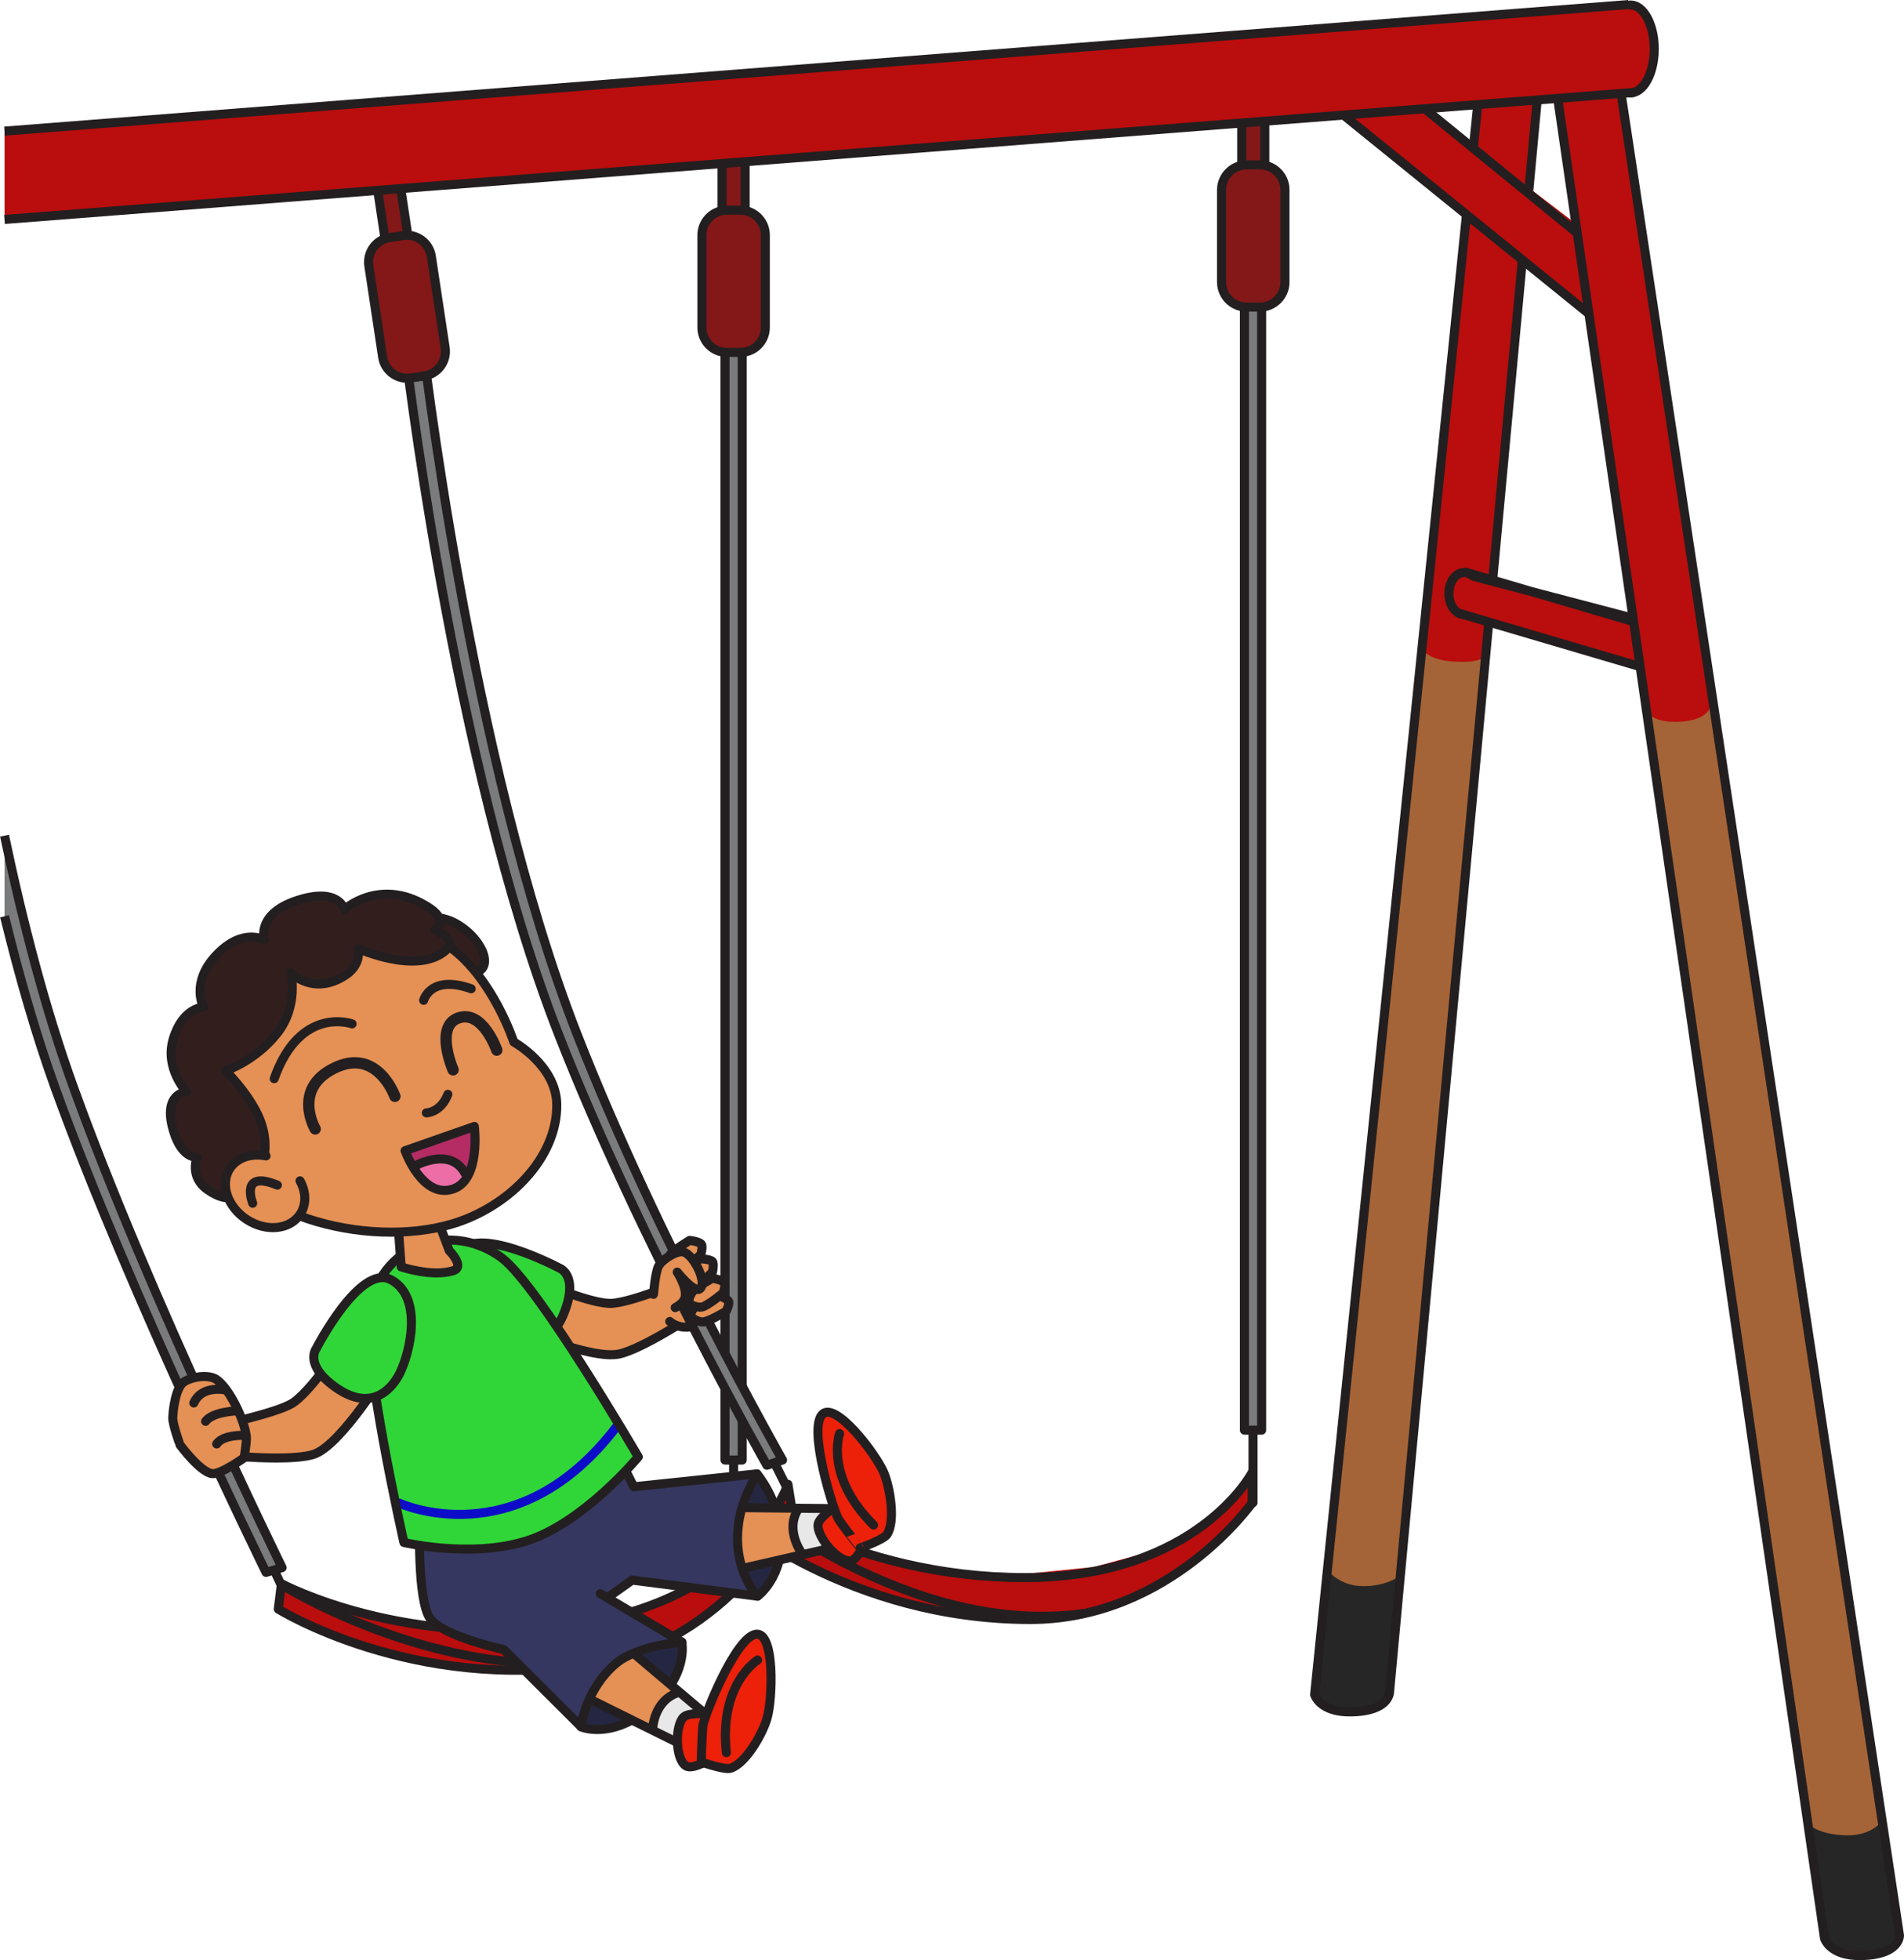 <svg version="1.0" id="kidOnSwingCutOffGraphic" xmlns="http://www.w3.org/2000/svg" xmlns:xlink="http://www.w3.org/1999/xlink" x="0px" y="0px" viewBox="0 0 840.9 865.5" enable-background="new 0 0 840.9 865.5" xml:space="preserve"><g id="kidOnSwingCutOff"><g><g><polygon fill="#A56437" points="681.5,15.1 617.5,707.6 599,715.9 585,699.4 654.8,25.3 "/><path fill="#BA0D0D" d="M681.1,16.3l-24.8,272.3c0,0,0.3,4.5-14.6,3.5c-10.8-0.7-13.7-5.4-13.7-5.4l27.4-261.8L681.1,16.3z"/><path fill="#262626" d="M585.7,692.7c0,0,5.1,7,14.6,7.6c10.8,0.7,17.5-4.1,17.5-4.1l-4.1,49.6l-2.5,5.7l-12.1,3.2l-10.5-0.3l-7-5.7l-0.6-12.7L585.7,692.7z"/><path fill="none" stroke="#231F20" stroke-width="4" stroke-linecap="round" stroke-linejoin="round" stroke-miterlimit="10" d="M654.8,25.3l-74.2,723c0,0,2.3,7.9,16.2,7.6c17.2-0.3,16.9-8.9,16.9-8.9l67.9-731.9L654.8,25.3z"/></g><g><polygon fill="#BA0D0D" points="716.7,114.6 614.3,36.4 608.6,35.1 591.4,42.7 588.2,46.5 712.3,146.4 "/><polygon fill="none" stroke="#231F20" stroke-width="4" stroke-linecap="round" stroke-linejoin="round" stroke-miterlimit="10" points="611.1,33.2 714.8,117.8 716.1,150.2 585.7,44.6 "/></g><g><polygon fill="#BA0D0D" points="737.1,277.8 653.1,254 644.2,253.3 639.7,260.6 641.3,267.3 648.6,273 733.9,298.5 "/><path fill="none" stroke="#231F20" stroke-width="4" stroke-linecap="round" stroke-linejoin="round" stroke-miterlimit="10" d="M646.7,271.4c-3.7,0-6.8-4.2-6.8-9.3c0-5.2,3-9.3,6.8-9.3"/><polyline fill="none" stroke="#231F20" stroke-width="4" stroke-linecap="round" stroke-linejoin="round" stroke-miterlimit="10" points="738.4,277.5 651.2,254.6 647.5,252.7 742.5,280.7 "/><line fill="none" stroke="#231F20" stroke-width="4" stroke-linecap="round" stroke-linejoin="round" stroke-miterlimit="10" x1="740.1" y1="299" x2="645.1" y2="271"/></g><g><polygon fill="#A56437" points="712.9,21.1 831.9,810.7 821.7,822.8 799.4,813.9 686.2,27.4 686.2,22.4 "/><path fill="#BA0D0D" d="M726.9,313.3c0,0,2.1,6.6,16.3,5.3c11.4-1,12.1-6.6,12.1-6.6l-42.8-291l-27.6,0.8L726.9,313.3z"/><path fill="#262626" d="M798.8,805.6c0,0,4.8,4.8,17.5,4.8c10.2,0,14.6-6,14.6-6l8.3,46.4l-0.3,5.1l-7,5.7l-11.1,0.6l-10.2-1.9l-4.8-3.2L798.8,805.6z"/><path fill="none" stroke="#231F20" stroke-width="4" stroke-linecap="round" stroke-linejoin="round" stroke-miterlimit="10" d="M686.2,31.3l119.6,824.6c0,0,2.3,7.9,16.2,7.6c17.2-0.3,16.9-8.9,16.9-8.9l-126-833.5l-26.7,1.3V31.3z"/></g></g><g><g><line fill="none" stroke="#231F20" stroke-width="4" stroke-linecap="round" stroke-linejoin="round" stroke-miterlimit="10" x1="324" y1="634.5" x2="324" y2="667.5"/><rect x="320.2" y="145.4" fill="#797B7C" stroke="#231F20" stroke-width="4" stroke-linecap="round" stroke-linejoin="round" stroke-miterlimit="10" width="7.6" height="499.3"/><polygon fill="#841717" stroke="#231F20" stroke-width="4" stroke-linecap="round" stroke-linejoin="round" stroke-miterlimit="10" points="318.9,60.6 318.9,112.3 329.1,112.3 329.1,59.7 "/><path fill="#841717" stroke="#231F20" stroke-width="4" stroke-linecap="round" stroke-linejoin="round" stroke-miterlimit="10" d="M327,155.6h-6c-6.1,0-11-4.9-11-11v-40.8c0-6,4.9-11,11-11h6c6,0,11,4.9,11,11v40.8C338,150.7,333.1,155.6,327,155.6z"/></g><g><line fill="none" stroke="#231F20" stroke-width="4" stroke-linecap="round" stroke-linejoin="round" stroke-miterlimit="10" x1="553.4" y1="625.5" x2="553.4" y2="663.5"/><rect x="549.6" y="125.4" fill="#797B7C" stroke="#231F20" stroke-width="4" stroke-linecap="round" stroke-linejoin="round" stroke-miterlimit="10" width="7.6" height="506.1"/><polygon fill="#841717" stroke="#231F20" stroke-width="4" stroke-linecap="round" stroke-linejoin="round" stroke-miterlimit="10" points="548.4,40.6 548.4,92.3 558.6,92.3 558.6,39.7 "/><path fill="#841717" stroke="#231F20" stroke-width="4" stroke-linecap="round" stroke-linejoin="round" stroke-miterlimit="10" d="M556.5,135.6h-6c-6,0-11-4.9-11-11V83.8c0-6,5-11,11-11h6c6,0,11,4.9,11,11v40.8C567.5,130.7,562.5,135.6,556.5,135.6z"/></g><g><path fill="#BA0D0D" d="M550.2,654l4,2.1l-0.2,5.1l-3.8,6.6l-19.1,19.7l-22.5,13.8L483,712.5l-34.4,1.9L402,708l-31.6-9.8c0,0-29.7-15.1-30.1-15.7c-0.4-0.6-15.5-11.5-15.9-12.1s1.1-12.3,1.1-12.3l17.6,13.1l33.7,13.1l42.8,9.3l33.9,1.3l29.7-3l25.7-7l27.6-15.3L550.2,654z"/><path fill="none" stroke="#231F20" stroke-width="4" stroke-linecap="round" stroke-linejoin="round" stroke-miterlimit="10" d="M325.2,658.4c0,0,50.3,38.2,127.3,38.2c76.4,0,100.5-46.4,100.5-46.4v13.4c0,0-36.3,51.5-98,51.5c-80.2,0-133-45.8-133-45.8L325.2,658.4z"/><path fill="none" stroke="#231F20" stroke-width="4" stroke-linecap="round" stroke-linejoin="round" stroke-miterlimit="10" d="M326.9,660.3c0,0,73.4,62.8,151.4,52.2"/></g></g><g><g><line fill="none" stroke="#231F20" stroke-width="4" stroke-linecap="round" stroke-linejoin="round" stroke-miterlimit="10" x1="119.9" y1="690.7" x2="125.8" y2="703.4"/><path fill="#797B7C" stroke="#231F20" stroke-width="4" stroke-linejoin="round" stroke-miterlimit="10" d="M2,404.6c6.5,26.5,13.9,52.4,22.4,75.9c33.3,92.1,93.1,213.8,93.1,213.8l7.1-2.1c0,0-58.9-119.9-92.1-212C20.2,446.3,10.1,407.5,2,369"/></g><g><path fill="#BA0D0D" d="M345.5,660.1l4.3,1.5l0.6,5.1l-2.7,7.1l-15.8,22.5l-20,17.1l-23.6,15.1l-33.6,7.3l-47.1,1l-32.7-4.7c0,0-31.7-10.2-32.2-10.8c-0.5-0.6-17.1-8.9-17.6-9.4c-0.5-0.6-0.9-12.3-0.9-12.3l19.4,10.2l35.4,7.7l43.8,2.5l33.7-4.1l28.9-7.6l24.2-10.9l24.8-19.4L345.5,660.1z"/><path fill="none" stroke="#231F20" stroke-width="4" stroke-linecap="round" stroke-linejoin="round" stroke-miterlimit="10" d="M124.3,699.3c0,0,55.6,29.8,131.7,17.7c75.4-12,92-61.6,92-61.6l2.1,13.2c0,0-27.7,56.6-88.7,66.3c-79.2,12.6-138.5-24.4-138.5-24.4L124.3,699.3z"/><path fill="none" stroke="#231F20" stroke-width="4" stroke-linecap="round" stroke-linejoin="round" stroke-miterlimit="10" d="M126.3,700.9c0,0,82.3,50.5,157.7,27.8"/></g><g><polygon fill="#252742" points="326.5,655.1 336.4,653.1 341,661.3 344.2,672.5 345,679.1 343.9,690.9 340.5,698.6 333.5,705.2 322.9,697.6 319.7,662.6 "/><path fill="none" stroke="#231F20" stroke-width="4" stroke-linecap="round" stroke-linejoin="round" stroke-miterlimit="10" d="M334.6,704.8c0,0,11.9-8.7,10.3-27.6c-1.3-15.5-10.6-26.4-10.6-26.4"/><g><polygon fill="#E59055" points="317.9,695.1 351.8,687.7 352.9,683.6 349.6,674.4 352.9,665.5 316.7,665.5 "/><path fill="#E8E8E8" d="M355.9,664.8c-0.3,0.1-5.4,5.7-5.4,5.7l0.8,8.9c0,0,1,8,1.3,7.8s18.2-5.1,18.2-5.1l3.1-15.1L355.9,664.8z"/><polygon fill="none" stroke="#231F20" stroke-width="4" stroke-linecap="round" stroke-linejoin="round" stroke-miterlimit="10" points="316,665.6 373.9,666.2 380.5,680.5 315,695.5 "/><path fill="#ED200A" stroke="#231F20" stroke-width="4" stroke-linecap="round" stroke-linejoin="round" stroke-miterlimit="10" d="M371.9,663.2c0,0-10.2,6.3-10.6,9.9c-0.6,5.5,8.8,16.7,14.3,16.1c3.7-0.4,7.1-10.3,7.1-10.3L371.9,663.2z"/><path fill="#ED200A" stroke="#231F20" stroke-width="4" stroke-linecap="round" stroke-linejoin="round" stroke-miterlimit="10" d="M370.4,670.9c-2.1-3.1-13.7-40-7.2-46.4c5.8-5.8,23.5,17.3,27.1,25.7c2.8,6.6,5.3,21.7,1.4,27.4c-1.7,2.4-11.8,5.9-11.8,5.9S372.8,674.6,370.4,670.9z"/><path fill="none" stroke="#231F20" stroke-width="4" stroke-linecap="round" stroke-linejoin="round" stroke-miterlimit="10" d="M354.5,686.4c0,0-8.3-10.6-1.8-20.3"/><path fill="none" stroke="#231F20" stroke-width="4" stroke-linecap="round" stroke-linejoin="round" stroke-miterlimit="10" d="M370.8,633c0,0-6.7,18.8,15,40.4"/></g><polygon fill="#353760" points="273.5,642.9 280.9,655.4 330.5,650.6 334.1,651.6 327.5,666.3 325.8,683.2 330.5,698.3 333.1,701 331.8,704.4 280.7,697.4 263.3,711 235.9,665.2 "/><path fill="none" stroke="#231F20" stroke-width="4" stroke-linecap="round" stroke-linejoin="round" stroke-miterlimit="10" d="M269.7,636.1l10.2,20.4l54.4-5.7c0,0-5.6,9.5-7.4,18c-5,22.8,7.6,36,7.6,36l-55.3-7.1l-17,12.1"/></g><g><polygon fill="#252742" points="286.3,723.4 301.7,727.8 300.4,736.6 292.2,749.3 282.6,756.9 269.6,763.5 261.2,764.1 251.1,753.9 "/><path fill="none" stroke="#231F20" stroke-width="4" stroke-linecap="round" stroke-linejoin="round" stroke-miterlimit="10" d="M256.6,762.5c0,0,12.9,5.7,29.8-7.9c18-14.5,14.7-29.5,14.7-29.5"/><g><path fill="#E8E8E8" d="M310.5,756.1c0,0-8.4-8-8.6-8c-0.2-0.1-7.2,1.3-7.2,1.3l-6,8.7l-0.6,7l22.1,10L310.5,756.1z"/><path fill="#E59055" d="M270.1,723.4c0.2-0.5,30.4,22.4,30.4,22.4l-8.3,6l-2.2,13.5L254.3,749C254.3,749,269.9,723.8,270.1,723.4z"/><path fill="none" stroke="#231F20" stroke-width="4" stroke-linecap="round" stroke-linejoin="round" stroke-miterlimit="10" d="M288.2,763.6c0,0,0.4-12.8,11.5-16.3"/><polygon fill="none" stroke="#231F20" stroke-width="4" stroke-linecap="round" stroke-linejoin="round" stroke-miterlimit="10" points="269.7,721.5 316.1,760.7 312.2,775.9 248.4,744.3 "/><path fill="#ED200A" stroke="#231F20" stroke-width="4" stroke-linecap="round" stroke-linejoin="round" stroke-miterlimit="10" d="M316.4,757.1c0,0-11.9-1.5-14.5,1.1c-3.9,3.9-3.7,18.5,1,21.5c3.1,2.1,12-3.6,12-3.6L316.4,757.1z"/><path fill="#ED200A" stroke="#231F20" stroke-width="4" stroke-linecap="round" stroke-linejoin="round" stroke-miterlimit="10" d="M310.4,762.2c0.3-3.8,14.5-39.7,23.6-40.6c8.2-0.8,7.3,28.3,4.8,37c-1.9,6.9-9.5,20.2-16.2,22.2c-2.8,0.8-12.9-2.8-12.9-2.8S310,766.5,310.4,762.2z"/><path fill="none" stroke="#231F20" stroke-width="4" stroke-linecap="round" stroke-linejoin="round" stroke-miterlimit="10" d="M334.6,733c0,0-17.1,10.4-13.8,40.9"/></g><path fill="#353760" d="M250.8,658l22.9,29.7l-11.9,12.7l5.5,4.9l29.7,17.6l4.5,3.2l-14,1.1l-14.4,7.2l-10,9.5l-4.2,11.5l-4.9,5.5l-32.7-33.9l-14-1.7c0,0-8.3-3-9.3-3.6c-1.1-0.6-8-7-8-7l-3.9-10.4l-1.7-27.6L250.8,658z"/><path fill="none" stroke="#231F20" stroke-width="4" stroke-linecap="round" stroke-linejoin="round" stroke-miterlimit="10" d="M265.1,703.7l36.1,21.4c0,0-19.6,1.3-29.4,9.6c-13.3,11.4-15.2,27.7-15.2,27.7l-34.1-34c0,0-27.3-6-32.6-13.8c-5.8-8.5-4.5-43.7-4.5-43.7"/></g><g><path fill="#E59055" stroke="#231F20" stroke-width="4" stroke-linecap="round" stroke-linejoin="round" stroke-miterlimit="10" d="M237.6,565.7c0,0,24,10.5,32.9,9.8c9.1-0.8,28.6-8.9,28.6-8.9l7.4,14c0,0-23,15.2-33.2,17.3c-12.8,2.6-46.5-12.3-46.5-12.3L237.6,565.7z"/><path fill="#30D637" stroke="#231F20" stroke-width="4" stroke-linecap="round" stroke-linejoin="round" stroke-miterlimit="10" d="M247,559.9c0,0-37.5-20-44.6-6.2c-7.3,14.3,11,31,20.4,36.2c6.5,3.5,19.5,7,26.3-10.1C255.8,562.8,247,559.9,247,559.9z"/></g><g><path fill="#E59055" d="M290.6,580.3c0.4,0.7,9.5,5.7,9.5,5.7l7.3-0.1L318,577l-6.7-13.9c0,0-15.1,3.7-15.5,4.3C295.4,568.1,290.6,580.3,290.6,580.3z"/><path fill="none" stroke="#231F20" stroke-width="4" stroke-linecap="round" stroke-linejoin="round" stroke-miterlimit="10" d="M295.8,583.5c0,0,8.8,8.4,21.4-5.3"/></g><g><path fill="#30D637" d="M185.2,550c-14.8,5.5-20.7,19.7-22.1,27.6c-3.5,20.6,15.3,103.5,15.3,103.5s34.9,8.3,60.2-3c22.9-10.2,43.3-34.8,43.3-34.8s-44-75.5-60.2-87.8C214.8,550.3,201.5,544,185.2,550z"/><path fill="none" stroke="#0D0DC9" stroke-width="4" stroke-linecap="round" stroke-linejoin="round" stroke-miterlimit="10" d="M176.3,663.7c0,0,52,24.2,96.1-33.9"/><path fill="none" stroke="#231F20" stroke-width="4" stroke-linecap="round" stroke-linejoin="round" stroke-miterlimit="10" d="M185.2,550c-14.8,5.5-20.7,19.7-22.1,27.6c-3.5,20.6,15.3,103.5,15.3,103.5s34.9,8.3,60.2-3c22.9-10.2,43.3-34.8,43.3-34.8s-44-75.5-60.2-87.8C214.8,550.3,201.5,544,185.2,550z"/><path fill="#E59055" stroke="#231F20" stroke-width="4" stroke-linecap="round" stroke-linejoin="round" stroke-miterlimit="10" d="M175.5,536.9l1.7,22.5c0,0,13.4,4.6,22.9,1.7c5.5-1.7-1.7-8.9-1.7-8.9l-5.9-15.7L175.5,536.9z"/></g><g><g><ellipse transform="matrix(0.648 -0.761 0.761 0.648 -247.201 299.871)" fill="#331E1E" stroke="#231F20" stroke-width="4" stroke-linecap="round" stroke-linejoin="round" stroke-miterlimit="10" cx="201" cy="417.5" rx="8.3" ry="15.9"/></g><g><path fill="#E59055" stroke="#231F20" stroke-width="4" stroke-linecap="round" stroke-linejoin="round" stroke-miterlimit="10" d="M226.9,460.1c0,0,18.7,10.3,19,27.5c0.3,24-21.6,45.6-46.4,52.9c-37.2,11-96.2-3.6-107.2-40.5s10.3-75.9,47.4-86.9c17.2-5.1,42.4-6.8,58.9,5C217.8,432,226.9,460.1,226.9,460.1z"/></g><g><path fill="#B52C64" d="M182.7,506.2l-3.8,3.4l1.8,5.1l10.6-2.2c0,0,11.8-0.3,11.6,0.6c-0.2,1,4.9,4.5,4.9,4.5l1.3-11.7l-1.3-8.1L182.7,506.2z"/><polygon fill="#ED6EA7" points="187.9,512.3 183.5,517 190.6,523.1 200.4,524.8 207.1,517.7 198.4,511.1 "/><path fill="none" stroke="#231F20" stroke-width="4" stroke-linecap="round" stroke-linejoin="round" stroke-miterlimit="10" d="M178.9,508.1l30.6-10.7c0,0,2.9,23.1-9.1,27.5C186.6,529.9,178.9,508.1,178.9,508.1z"/><path fill="none" stroke="#231F20" stroke-width="4" stroke-linecap="round" stroke-linejoin="round" stroke-miterlimit="10" d="M205.4,518.1c-6.7-12.3-22.7-3-22.7-3"/></g><g><path fill="none" stroke="#231F20" stroke-width="4" stroke-linecap="round" stroke-linejoin="round" stroke-miterlimit="10" d="M188.3,491.4c0,0,6.4-0.1,9.5-8.2"/></g><g><path fill="none" stroke="#231F20" stroke-width="5" stroke-linecap="round" stroke-linejoin="round" stroke-miterlimit="10" d="M139.2,498.5c0,0-10.2-17.5,8.1-26.7c19.3-9.8,27.1,12.3,27.1,12.3"/><path fill="none" stroke="#231F20" stroke-width="5" stroke-linecap="round" stroke-linejoin="round" stroke-miterlimit="10" d="M200.1,472.4c0,0-8.3-19.1,2.3-22.9c10.8-3.8,17,14.2,17,14.2"/><path fill="none" stroke="#231F20" stroke-width="4" stroke-linecap="round" stroke-linejoin="round" stroke-miterlimit="10" d="M155.5,452.1c0,0-22.9-8.3-34.4,24.2"/><path fill="none" stroke="#231F20" stroke-width="4" stroke-linecap="round" stroke-linejoin="round" stroke-miterlimit="10" d="M187.1,441.7c0,0,3-11.5,21-5.1"/></g><g><path fill="#331E1E" stroke="#231F20" stroke-width="4" stroke-linecap="round" stroke-linejoin="round" stroke-miterlimit="10" d="M115.1,515.9c0,0,5.3-10.4-1.5-24.2c-5.1-10.3-14-18.9-14-18.9s12.9-4.1,22.7-16.4c9.8-12.3,6.1-26.9,6.1-26.9s10.1,10.5,24.3,1c7.3-4.9,5.4-11.7,5.4-11.7s26.1,11.9,38.7,0.9c5.7-5-4.8-9-4.8-9s7.3-4.1-3.8-10.7c-20.7-12.5-36.1,1.6-36.1,1.6s-2.4-9.9-20.5-4.1c-18.8,6-14.8,17.6-14.8,17.6s-9.5-5.7-21.2,6.6c-11.7,12.3-5.7,23-5.7,23s-9.2,0.1-13.4,14.1c-3.9,13.1,5.9,23.3,5.9,23.3s-10.7,0.5-5.9,16.9c3.8,13.3,11,11.9,10.7,12c-0.3,0-3.6,8.6,4.3,14.2c11.4,8.1,14.8,0.4,14.8,0.4L115.1,515.9z"/></g><g><path fill="#E59055" stroke="#231F20" stroke-width="4" stroke-linecap="round" stroke-linejoin="round" stroke-miterlimit="10" d="M132.5,521.4c2.7,4.9,2.9,10.4,0.1,14.7c-4.5,6.9-15,8-23.6,2.4s-11.9-15.6-7.5-22.5c3.2-4.9,9.5-6.9,16-5.6"/><path fill="none" stroke="#231F20" stroke-width="4" stroke-linecap="round" stroke-linejoin="round" stroke-miterlimit="10" d="M111.6,531.3c0,0-6-15,10.9-8"/></g></g><g><path fill="#E59055" stroke="#231F20" stroke-width="4" stroke-linecap="round" stroke-linejoin="round" stroke-miterlimit="10" d="M149.8,595.3c0,0-13.3,20-21,24.5c-7.9,4.6-36.3,10.5-36.3,10.5l4.1,12.1c0,0,33.3,3.5,42.9-0.6c12-5.2,31.2-36.6,31.2-36.6L149.8,595.3z"/><path fill="#30D637" stroke="#231F20" stroke-width="4" stroke-linecap="round" stroke-linejoin="round" stroke-miterlimit="10" d="M139.6,595.6c0,0,19.4-37.9,33.1-30.5c14.1,7.6,8.6,31.8,3.8,41.4c-3.3,6.6-12.1,16.9-27.4,6.7C134,603,139.6,595.6,139.6,595.6z"/></g><g><path fill="#E59055" stroke="#231F20" stroke-width="4" stroke-linecap="round" stroke-linejoin="round" stroke-miterlimit="10" d="M76.3,626.2c0.1-4.2,1.4-13.5,4.8-15.9c3.4-2.4,10.8-3.5,14.3-1.3c5.8,3.7,12.8,18.4,13.4,25.5c0.2,2.4-1,9.2-1,9.2s-10.2,7.3-14,7c-5.2-0.4-14.3-12.7-14.3-12.7S76.3,629.2,76.3,626.2z"/><path fill="none" stroke="#231F20" stroke-width="4" stroke-linecap="round" stroke-linejoin="round" stroke-miterlimit="10" d="M99.9,613.8c0,0-10.7-2.5-14.3,5.7"/><path fill="none" stroke="#231F20" stroke-width="4" stroke-linecap="round" stroke-linejoin="round" stroke-miterlimit="10" d="M104.5,623c0,0-10.5,0.3-13.7,4.6"/><path fill="none" stroke="#231F20" stroke-width="4" stroke-linecap="round" stroke-linejoin="round" stroke-miterlimit="10" d="M108.1,633.8c0,0-9.5-0.5-12.4,3.8"/></g><g><line fill="none" stroke="#231F20" stroke-width="4" stroke-linecap="round" stroke-linejoin="round" stroke-miterlimit="10" x1="341" y1="643.8" x2="347.3" y2="656.4"/><path fill="#797B7C" stroke="#231F20" stroke-width="4" stroke-linecap="round" stroke-linejoin="round" stroke-miterlimit="10" d="M345.6,644.7c0,0-55.2-97-90.8-188.2c-47.2-120.7-68.5-307.6-68.5-307.6l-8,0.5c0,0,21.2,186.9,68.5,307.6c35.7,91.2,91.9,190,91.9,190L345.6,644.7z"/><polygon fill="#841717" stroke="#231F20" stroke-width="4" stroke-linecap="round" stroke-linejoin="round" stroke-miterlimit="10" points="165.2,73.3 172.9,124.4 183,122.9 175.1,70.9 "/><path fill="#841717" stroke="#231F20" stroke-width="4" stroke-linecap="round" stroke-linejoin="round" stroke-miterlimit="10" d="M187.4,166l-5.9,0.9c-6,0.9-11.6-3.2-12.5-9.2l-6.1-40.3c-0.9-6,3.2-11.6,9.2-12.5l5.9-0.9c6-0.9,11.6,3.2,12.5,9.2l6.1,40.3C197.5,159.5,193.4,165.1,187.4,166z"/></g><g><path fill="#E59055" stroke="#231F20" stroke-width="4" stroke-linecap="round" stroke-linejoin="round" stroke-miterlimit="10" d="M317,571.9c0,0-7.2,2.7-9.3,4.3c-1.1,0.8-3,3.6-2.5,4.9c0.5,1.4,3.9,2.8,5.4,2.6c2.8-0.3,10.1-4.7,10.1-4.7s1.6-3.2,1.1-4.3C321.2,573.3,317,571.9,317,571.9z"/><path fill="#E59055" stroke="#231F20" stroke-width="4" stroke-linecap="round" stroke-linejoin="round" stroke-miterlimit="10" d="M314.7,564.4c0,0-6.8,3.7-8.5,5.6c-1,1-2.4,4-1.8,5.3c0.7,1.3,4.3,2.2,5.7,1.8c2.7-0.7,9.3-6.2,9.3-6.2s1.2-3.4,0.5-4.5C319.1,565.2,314.7,564.4,314.7,564.4z"/><path fill="#E59055" stroke="#231F20" stroke-width="4" stroke-linecap="round" stroke-linejoin="round" stroke-miterlimit="10" d="M309.3,555.8c0,0-6.3,4.5-7.8,6.5c-0.8,1.1-1.9,4.3-1.2,5.4c0.8,1.2,4.5,1.6,5.9,1.1c2.6-1,8.5-7.2,8.5-7.2s0.7-3.5,0-4.5C313.8,556,309.3,555.8,309.3,555.8z"/><path fill="#E59055" stroke="#231F20" stroke-width="4" stroke-linecap="round" stroke-linejoin="round" stroke-miterlimit="10" d="M304.6,547.7c0,0-6.6,4-8.3,5.9c-0.9,1-2.3,4.1-1.6,5.3c0.7,1.3,4.4,2,5.8,1.6c2.7-0.8,9-6.5,9-6.5s1-3.4,0.3-4.5C309,548.2,304.6,547.7,304.6,547.7z"/><path fill="#E59055" stroke="#231F20" stroke-width="4" stroke-linecap="round" stroke-linejoin="round" stroke-miterlimit="10" d="M298.2,577.4c0,0,3.1-1.5,4.1-3.8c1.9-4-3.2-11.9-3.2-11.9s7.5,9.4,10,7.4c3.5-2.8-3-15.5-7.4-16.3c-3.1-0.6-9.3,3.4-10.8,6.2c-1.6,2.8-2.3,13.1-2.3,12.5"/></g></g><g><path fill="#BA0D0D" d="M729.8,14.7c0,1-0.6,15-0.6,15l-2.5,7.3l-5.7,3.8L2,97V57.5L719.3,2l5.7,2.9C725,4.9,729.8,13.8,729.8,14.7z"/><line fill="none" stroke="#231F20" stroke-width="4" stroke-linejoin="round" stroke-miterlimit="10" x1="2" y1="96.9" x2="721.8" y2="40.8"/><line fill="none" stroke="#231F20" stroke-width="4" stroke-linejoin="round" stroke-miterlimit="10" x1="2" y1="57.9" x2="719.3" y2="2"/><path fill="none" stroke="#231F20" stroke-width="4" stroke-linecap="round" stroke-linejoin="round" stroke-miterlimit="10" d="M720.1,2.2c5.8,0,10.5,8.7,10.5,19.4S725.9,41,720.1,41"/></g></g></svg>